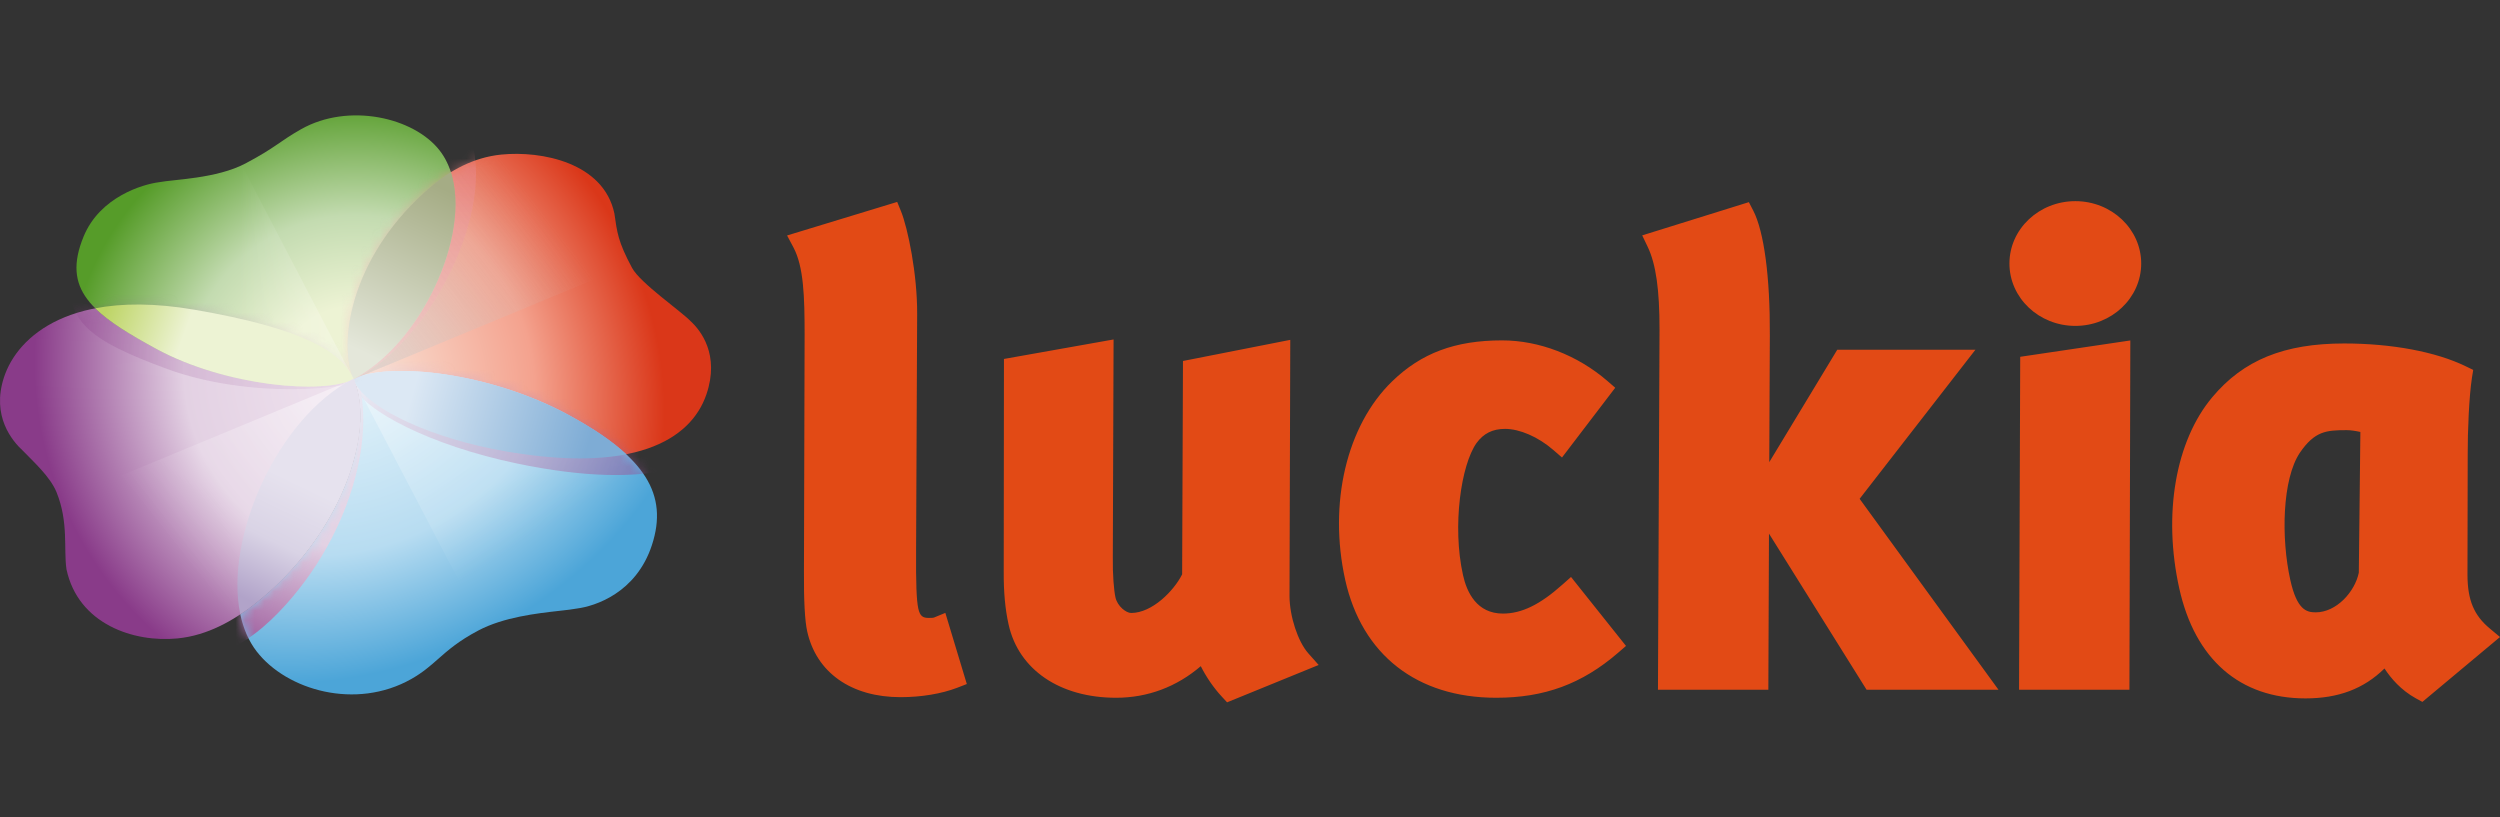 <svg width="260" height="85" viewBox="0 0 260 85" fill="none" xmlns="http://www.w3.org/2000/svg">
<rect x="0" y="0" width="260" height="85" fill="#333333" stroke="none"/>
<g clip-path="url(#clip0_3561_945)">
<path d="M215.836 33.893C212.053 33.893 208.981 30.983 208.981 27.407C208.981 23.827 212.053 20.92 215.836 20.92C219.612 20.92 222.685 23.827 222.685 27.407C222.685 30.983 219.612 33.893 215.836 33.893ZM245.317 59.553C244.92 61.525 243.003 63.684 240.83 63.684C239.872 63.684 238.882 63.422 238.192 60.318C237.227 55.984 237.341 49.842 239.189 47.08C240.73 44.839 241.917 44.735 244.055 44.735C244.493 44.735 245.051 44.825 245.479 44.925L245.317 59.553ZM258.945 65.37C257.286 63.991 256.631 62.425 256.617 59.794L256.641 47.263C256.631 44.859 256.783 41.252 257.079 39.307L257.214 38.469L256.448 38.1C253.355 36.587 248.741 35.721 243.793 35.721C237.544 35.721 233.32 37.442 230.085 41.3C226.247 45.866 224.933 53.498 226.647 61.208C228.285 68.574 232.944 72.633 239.772 72.633C243.179 72.633 245.831 71.64 247.986 69.522C248.658 70.55 249.703 71.771 251.234 72.619L251.927 72.998L260 66.25L258.945 65.37ZM210.102 37.107L209.981 71.729H221.461L221.554 35.407L210.102 37.107ZM207.84 71.729L193.401 51.877L205.446 36.369H191.077L184.004 48.063L184.063 34.876C184.094 28.803 183.463 24.069 182.325 21.876L181.88 21.024L170.79 24.479L171.362 25.676C172.217 27.469 172.597 30.124 172.59 34.283L172.428 71.729H183.908L183.973 55.494L194.122 71.729H207.84ZM155.61 72.567C147.361 72.567 141.637 68.098 139.902 60.305C138.137 52.346 140.051 44.242 144.782 39.663C147.817 36.714 151.344 35.4 156.217 35.4C160.072 35.4 164.062 36.938 167.166 39.618L167.983 40.325L162.448 47.58L161.524 46.78C159.972 45.439 158.055 44.604 156.524 44.604C155.238 44.604 154.296 45.073 153.562 46.073C151.962 48.321 151.013 54.68 152.151 59.805C152.555 61.636 153.606 63.812 156.303 63.812C158.245 63.812 160.152 62.888 162.476 60.812L163.386 60.005L169.104 67.177L168.269 67.898C164.524 71.129 160.62 72.567 155.61 72.567ZM127.616 73.043L127.078 72.46C126.223 71.543 125.45 70.412 124.881 69.281C122.367 71.436 119.353 72.567 116.074 72.567C110.226 72.567 105.939 69.65 104.894 64.953C104.536 63.336 104.377 61.591 104.387 59.467L104.411 37.331L115.812 35.304L115.733 57.925C115.705 59.76 115.85 61.425 116.008 62.129C116.215 63.067 117.129 63.75 117.636 63.75C119.826 63.75 122.088 61.443 122.943 59.732L123.029 37.542L134.188 35.345L134.109 61.994C134.119 64.098 134.975 66.715 136.064 67.946L137.14 69.157L127.616 73.043ZM93.653 72.505C88.528 72.505 84.897 69.946 83.949 65.663C83.704 64.567 83.59 62.46 83.611 59.401L83.68 34.738C83.676 30.866 83.59 27.738 82.514 25.724L81.856 24.489L93.308 21L93.704 21.972C94.408 23.703 95.411 28.51 95.384 32.679L95.273 57.153C95.249 60.66 95.315 62.439 95.504 63.294C95.687 64.112 96.008 64.263 96.58 64.263C96.797 64.263 97.039 64.263 97.142 64.222L98.315 63.739L100.549 71.139L99.553 71.526C97.904 72.157 95.808 72.505 93.653 72.505Z" fill="#E24A15"/>
<path d="M73.472 41C74.864 36.894 72.886 34.379 71.826 33.405C70.809 32.345 66.588 29.445 65.733 27.857C64.259 25.119 64.181 24.155 63.896 22.198C62.772 16.921 56.352 15.656 52.133 16.076C49.269 16.361 46.775 17.744 44.788 19.44C36.777 26.276 35.011 35.191 36.777 39.55C37.9 42.321 44.592 45.562 52.587 46.943C65.733 49.215 71.814 45.891 73.472 41Z" fill="url(#paint0_radial_3561_945)"/>
<path d="M0.402 39.277C-0.892 43.285 1.254 45.844 2.4 46.897C3.499 48.043 5.226 49.574 5.888 51.212C7.147 54.33 6.605 57.086 6.914 59.203C8.129 64.91 13.912 66.849 18.475 66.395C21.571 66.087 24.288 64.543 26.506 62.794C35.492 55.708 39.023 44.965 36.851 39.602C35.637 36.606 31.681 34.191 20.241 32.215C7.604 30.031 1.842 34.817 0.402 39.277Z" fill="url(#paint1_radial_3561_945)"/>
<path d="M24.992 63.891C25.518 63.542 26.021 63.173 26.502 62.794C35.487 55.708 39.019 44.965 36.847 39.603C36.819 39.534 36.789 39.465 36.759 39.397C40.512 37.615 50.932 38.693 59.195 43.193C67.13 47.514 69.52 51.423 67.8 56.686C66.166 61.689 61.855 63.043 60.032 63.282C59.576 63.37 58.937 63.442 58.179 63.527C55.843 63.789 52.386 64.176 49.74 65.576C47.685 66.663 46.582 67.635 45.554 68.541C44.728 69.269 43.95 69.954 42.766 70.622C37.024 73.864 29.817 71.798 26.689 67.744C25.857 66.665 25.302 65.354 24.992 63.891Z" fill="url(#paint2_radial_3561_945)"/>
<g style="mix-blend-mode:overlay" opacity="0.4">
<path d="M36.812 39.525L36.766 39.437L6.199 52.112C6.74 53.875 6.763 55.507 6.784 56.956C6.795 57.765 6.806 58.518 6.906 59.203C8.122 64.909 13.904 66.849 18.467 66.395C21.563 66.087 24.28 64.543 26.499 62.794C35.484 55.708 39.016 44.965 36.844 39.602C36.833 39.576 36.822 39.55 36.812 39.525Z" fill="url(#paint3_linear_3561_945)"/>
</g>
<g style="mix-blend-mode:overlay" opacity="0.3">
<path d="M50.285 65.306L36.813 39.525C36.8 39.495 36.787 39.465 36.773 39.435L37.722 39.041C42.078 37.798 51.557 39.034 59.193 43.193C67.129 47.514 69.518 51.423 67.798 56.686C66.164 61.689 61.853 63.043 60.03 63.282C59.574 63.37 58.935 63.442 58.178 63.527C55.999 63.771 52.846 64.124 50.285 65.306Z" fill="url(#paint4_linear_3561_945)"/>
</g>
<mask id="mask0_3561_945" style="mask-type:alpha" maskUnits="userSpaceOnUse" x="24" y="38" width="45" height="35">
<path d="M24.992 63.891C25.518 63.542 26.021 63.173 26.502 62.794C35.487 55.708 39.019 44.965 36.847 39.603C36.819 39.534 36.789 39.465 36.759 39.397C40.512 37.615 50.932 38.693 59.195 43.193C67.13 47.514 69.52 51.423 67.8 56.686C66.166 61.689 61.855 63.043 60.032 63.282C59.576 63.37 58.937 63.442 58.179 63.527C55.843 63.789 52.386 64.176 49.74 65.576C47.685 66.663 46.582 67.635 45.554 68.541C44.728 69.269 43.95 69.954 42.766 70.622C37.024 73.864 29.817 71.798 26.689 67.744C25.857 66.665 25.302 65.354 24.992 63.891Z" fill="url(#paint5_radial_3561_945)"/>
</mask>
<g mask="url(#mask0_3561_945)">
<g style="mix-blend-mode:multiply" opacity="0.5">
<path d="M77.06 43.44C78.808 39.42 76.754 36.795 75.634 35.762C74.565 34.645 70.052 31.51 69.19 29.875C67.702 27.057 67.666 26.09 67.452 24.119C66.482 18.784 59.457 17.156 54.775 17.336C51.598 17.457 48.772 18.696 46.489 20.277C37.291 26.648 34.882 35.451 36.608 39.904C37.705 42.736 44.93 46.353 53.688 48.188C68.091 51.205 74.977 48.231 77.06 43.44Z" fill="url(#paint6_linear_3561_945)"/>
</g>
<g style="mix-blend-mode:multiply">
<path d="M0.389 41.586C-0.457 45.953 1.959 48.434 3.214 49.428C4.434 50.525 6.32 51.963 7.158 53.625C8.754 56.788 8.518 59.756 9.058 61.96C10.895 67.862 16.86 69.312 21.348 68.36C24.394 67.714 26.926 65.801 28.94 63.724C37.098 55.307 39.428 43.593 36.678 38.154C35.141 35.114 30.94 32.973 19.345 32.07C6.535 31.073 1.331 36.725 0.389 41.586Z" fill="url(#paint7_radial_3561_945)"/>
</g>
</g>
<path d="M65.141 47.245C63.693 45.898 61.731 44.566 59.21 43.193C50.947 38.693 40.527 37.615 36.773 39.397C36.804 39.465 36.834 39.534 36.861 39.603C36.907 39.716 36.951 39.831 36.991 39.95C38.557 42.626 44.989 45.628 52.603 46.944C57.853 47.851 61.976 47.866 65.141 47.245Z" fill="url(#paint8_linear_3561_945)"/>
<path d="M8.693 24.603C10.406 20.433 14.924 19.162 16.485 18.958C18.08 18.648 22.528 18.587 25.529 16.999C28.703 15.32 29.049 14.717 31.326 13.431C36.244 10.655 43.058 12.196 45.738 15.668C50.33 21.619 44.587 35.367 36.749 39.432C33.643 41.042 23.403 40.179 16.233 36.275C9.436 32.573 6.441 30.089 8.693 24.603Z" fill="url(#paint9_radial_3561_945)"/>
<g style="mix-blend-mode:overlay" opacity="0.4">
<path d="M25.147 17.189L36.766 39.423L36.749 39.431C33.643 41.042 23.403 40.179 16.233 36.275C9.436 32.573 6.441 30.089 8.693 24.603C10.406 20.433 14.924 19.162 16.485 18.958C16.882 18.881 17.455 18.819 18.138 18.745C20.088 18.535 22.937 18.228 25.147 17.189Z" fill="url(#paint10_linear_3561_945)"/>
</g>
<mask id="mask1_3561_945" style="mask-type:alpha" maskUnits="userSpaceOnUse" x="0" y="31" width="38" height="36">
<path d="M0.402 39.277C-0.892 43.285 1.254 45.844 2.4 46.897C3.499 48.043 5.226 49.574 5.888 51.212C7.147 54.33 6.605 57.086 6.914 59.203C8.129 64.91 13.912 66.849 18.475 66.395C21.571 66.087 24.288 64.543 26.506 62.794C35.492 55.708 39.023 44.965 36.851 39.602C35.637 36.606 31.681 34.191 20.241 32.215C7.604 30.031 1.842 34.817 0.402 39.277Z" fill="url(#paint11_radial_3561_945)"/>
</mask>
<g mask="url(#mask1_3561_945)">
<g style="mix-blend-mode:multiply" opacity="0.25">
<path d="M7.719 27.379C8.989 22.845 13.646 20.907 15.287 20.479C16.95 19.938 21.694 19.257 24.688 17.204C27.854 15.033 28.142 14.363 30.402 12.722C35.285 9.177 42.772 9.818 46.101 13.023C51.805 18.517 47.512 33.481 39.683 38.758C36.58 40.85 25.523 41.384 17.34 38.358C9.581 35.488 6.047 33.345 7.719 27.379Z" fill="url(#paint12_radial_3561_945)"/>
</g>
</g>
<mask id="mask2_3561_945" style="mask-type:alpha" maskUnits="userSpaceOnUse" x="36" y="16" width="38" height="32">
<path d="M73.468 41C74.86 36.895 72.882 34.379 71.822 33.405C70.805 32.345 66.584 29.446 65.729 27.858C64.255 25.12 64.178 24.156 63.892 22.198C62.768 16.921 56.349 15.657 52.129 16.076C49.266 16.361 46.771 17.744 44.784 19.44C36.773 26.276 35.008 35.191 36.773 39.55C37.896 42.321 44.588 45.562 52.583 46.944C65.729 49.216 71.809 45.892 73.468 41Z" fill="url(#paint13_radial_3561_945)"/>
</mask>
<g mask="url(#mask2_3561_945)">
<g style="mix-blend-mode:overlay" opacity="0.4">
<path d="M65.541 27.504L36.764 39.438L36.648 39.216C35.099 34.749 36.973 26.106 44.784 19.44C46.771 17.744 49.266 16.361 52.129 16.076C56.349 15.657 62.768 16.921 63.892 22.198C63.908 22.304 63.922 22.406 63.937 22.506C64.178 24.182 64.321 25.171 65.541 27.504Z" fill="url(#paint14_linear_3561_945)"/>
</g>
<g style="mix-blend-mode:multiply" opacity="0.5">
<path d="M10.557 19.824C12.716 15.229 17.352 14.207 18.928 14.122C20.55 13.919 24.984 14.272 28.145 12.745C31.486 11.131 31.896 10.475 34.303 9.224C39.501 6.522 46.117 8.928 48.407 13.144C52.33 20.371 45.118 35.514 36.873 39.408C33.606 40.951 23.506 38.995 16.794 33.859C10.429 28.989 7.718 25.871 10.557 19.824Z" fill="url(#paint15_radial_3561_945)"/>
</g>
</g>
<path d="M46.889 17.908C49.027 24.545 43.714 35.817 36.744 39.431L36.733 39.437C35.042 35.039 36.846 26.217 44.788 19.44C45.436 18.887 46.138 18.367 46.889 17.908Z" fill="url(#paint16_linear_3561_945)"/>
<path d="M36.779 39.419L36.755 39.432C33.649 41.042 23.409 40.18 16.24 36.275C13.465 34.764 11.323 33.456 9.914 32.063C12.675 31.532 16.089 31.496 20.247 32.215C31.452 34.151 35.478 36.507 36.779 39.419Z" fill="url(#paint17_linear_3561_945)"/>
<path d="M36.759 39.397C36.711 39.42 36.663 39.444 36.617 39.468C28.888 43.475 23.308 55.931 24.993 63.891C25.519 63.542 26.022 63.172 26.502 62.794C35.488 55.708 39.019 44.965 36.847 39.602C36.819 39.534 36.79 39.465 36.759 39.397Z" fill="url(#paint18_linear_3561_945)"/>
</g>
<defs>
<radialGradient id="paint0_radial_3561_945" cx="0" cy="0" r="1" gradientUnits="userSpaceOnUse" gradientTransform="translate(39.049 38.483) rotate(-23.194) scale(29.117 34.75)">
<stop stop-color="#F9DFD2"/>
<stop offset="0.551" stop-color="#F4A28E"/>
<stop offset="1" stop-color="#DA3719"/>
</radialGradient>
<radialGradient id="paint1_radial_3561_945" cx="0" cy="0" r="1" gradientUnits="userSpaceOnUse" gradientTransform="translate(36.778 39.423) rotate(158.709) scale(32.867 35.403)">
<stop stop-color="#F0E4EF"/>
<stop offset="0.532" stop-color="#E3D1E3"/>
<stop offset="1" stop-color="#893B89"/>
</radialGradient>
<radialGradient id="paint2_radial_3561_945" cx="0" cy="0" r="1" gradientUnits="userSpaceOnUse" gradientTransform="translate(36.835 39.48) rotate(63.405) scale(29.772 38.355)">
<stop stop-color="#E4F3FA"/>
<stop offset="0.579" stop-color="#B7DCF1"/>
<stop offset="1" stop-color="#4CA5D8"/>
</radialGradient>
<linearGradient id="paint3_linear_3561_945" x1="33.834" y1="43.795" x2="17.878" y2="56.436" gradientUnits="userSpaceOnUse">
<stop stop-color="white"/>
<stop offset="1" stop-color="white" stop-opacity="0"/>
</linearGradient>
<linearGradient id="paint4_linear_3561_945" x1="39.683" y1="42.855" x2="50.406" y2="59.096" gradientUnits="userSpaceOnUse">
<stop stop-color="white"/>
<stop offset="1" stop-color="white" stop-opacity="0"/>
</linearGradient>
<radialGradient id="paint5_radial_3561_945" cx="0" cy="0" r="1" gradientUnits="userSpaceOnUse" gradientTransform="translate(36.835 39.48) rotate(63.405) scale(29.772 38.355)">
<stop stop-color="#E4F3FA"/>
<stop offset="0.579" stop-color="#B7DCF1"/>
<stop offset="1" stop-color="#4CA5D8"/>
</radialGradient>
<linearGradient id="paint6_linear_3561_945" x1="71.461" y1="48.708" x2="37.482" y2="38.778" gradientUnits="userSpaceOnUse">
<stop stop-color="#893B89"/>
<stop offset="1" stop-color="#EADBE9"/>
</linearGradient>
<radialGradient id="paint7_radial_3561_945" cx="0" cy="0" r="1" gradientUnits="userSpaceOnUse" gradientTransform="translate(36.586 37.972) rotate(151.57) scale(33.143 37.287)">
<stop stop-color="#F0E4EF"/>
<stop offset="0.532" stop-color="#E3D1E3"/>
<stop offset="1" stop-color="#893B89"/>
</radialGradient>
<linearGradient id="paint8_linear_3561_945" x1="61.154" y1="46.483" x2="42.817" y2="41.12" gradientUnits="userSpaceOnUse">
<stop stop-color="#7EACD5"/>
<stop offset="1" stop-color="#DCE8F4"/>
</linearGradient>
<radialGradient id="paint9_radial_3561_945" cx="0" cy="0" r="1" gradientUnits="userSpaceOnUse" gradientTransform="translate(36.895 40.2) rotate(-115.673) scale(29.933)">
<stop stop-color="#EDF3D4"/>
<stop offset="0.277" stop-color="#EDF3D4"/>
<stop offset="0.594" stop-color="#C3DBB0"/>
<stop offset="1" stop-color="#569C29"/>
</radialGradient>
<linearGradient id="paint10_linear_3561_945" x1="42.344" y1="27.651" x2="24.857" y2="27.268" gradientUnits="userSpaceOnUse">
<stop stop-color="white"/>
<stop offset="1" stop-color="white" stop-opacity="0"/>
</linearGradient>
<radialGradient id="paint11_radial_3561_945" cx="0" cy="0" r="1" gradientUnits="userSpaceOnUse" gradientTransform="translate(36.778 39.423) rotate(158.709) scale(32.867 35.403)">
<stop stop-color="#F0E4EF"/>
<stop offset="0.532" stop-color="#E3D1E3"/>
<stop offset="1" stop-color="#893B89"/>
</radialGradient>
<radialGradient id="paint12_radial_3561_945" cx="0" cy="0" r="1" gradientUnits="userSpaceOnUse" gradientTransform="translate(39.941 39.529) rotate(-123.907) scale(31.322 32.026)">
<stop stop-color="#E9DBE9"/>
<stop offset="1" stop-color="#893B89"/>
</radialGradient>
<radialGradient id="paint13_radial_3561_945" cx="0" cy="0" r="1" gradientUnits="userSpaceOnUse" gradientTransform="translate(39.045 38.484) rotate(-23.194) scale(29.117 34.75)">
<stop stop-color="#F9DFD2"/>
<stop offset="0.551" stop-color="#F4A28E"/>
<stop offset="1" stop-color="#DA3719"/>
</radialGradient>
<linearGradient id="paint14_linear_3561_945" x1="40.229" y1="37.916" x2="58.063" y2="24.06" gradientUnits="userSpaceOnUse">
<stop stop-color="#C4C4C4"/>
<stop offset="1" stop-color="#C4C4C4" stop-opacity="0"/>
</linearGradient>
<radialGradient id="paint15_radial_3561_945" cx="0" cy="0" r="1" gradientUnits="userSpaceOnUse" gradientTransform="translate(48.754 7.343) rotate(105.883) scale(32.339 28.503)">
<stop stop-color="#E16269"/>
<stop offset="1" stop-color="#F6D0D2"/>
</radialGradient>
<linearGradient id="paint16_linear_3561_945" x1="46.173" y1="19.656" x2="37.908" y2="36.72" gradientUnits="userSpaceOnUse">
<stop stop-color="#A5AC85"/>
<stop offset="1" stop-color="#E4E7DA"/>
</linearGradient>
<linearGradient id="paint17_linear_3561_945" x1="11.211" y1="31.669" x2="19.227" y2="34.594" gradientUnits="userSpaceOnUse">
<stop stop-color="#BDD465"/>
<stop offset="1" stop-color="#EDF3D4"/>
</linearGradient>
<linearGradient id="paint18_linear_3561_945" x1="36.057" y1="40.745" x2="25.674" y2="62.314" gradientUnits="userSpaceOnUse">
<stop stop-color="#E6E2EE"/>
<stop offset="0.449" stop-color="#E6E2EE"/>
<stop offset="0.723" stop-color="#D9D3E5"/>
<stop offset="1" stop-color="#B1A3C9"/>
</linearGradient>
<clipPath id="clip0_3561_945">
<rect width="260" height="85" fill="white"/>
</clipPath>
</defs>
</svg>
